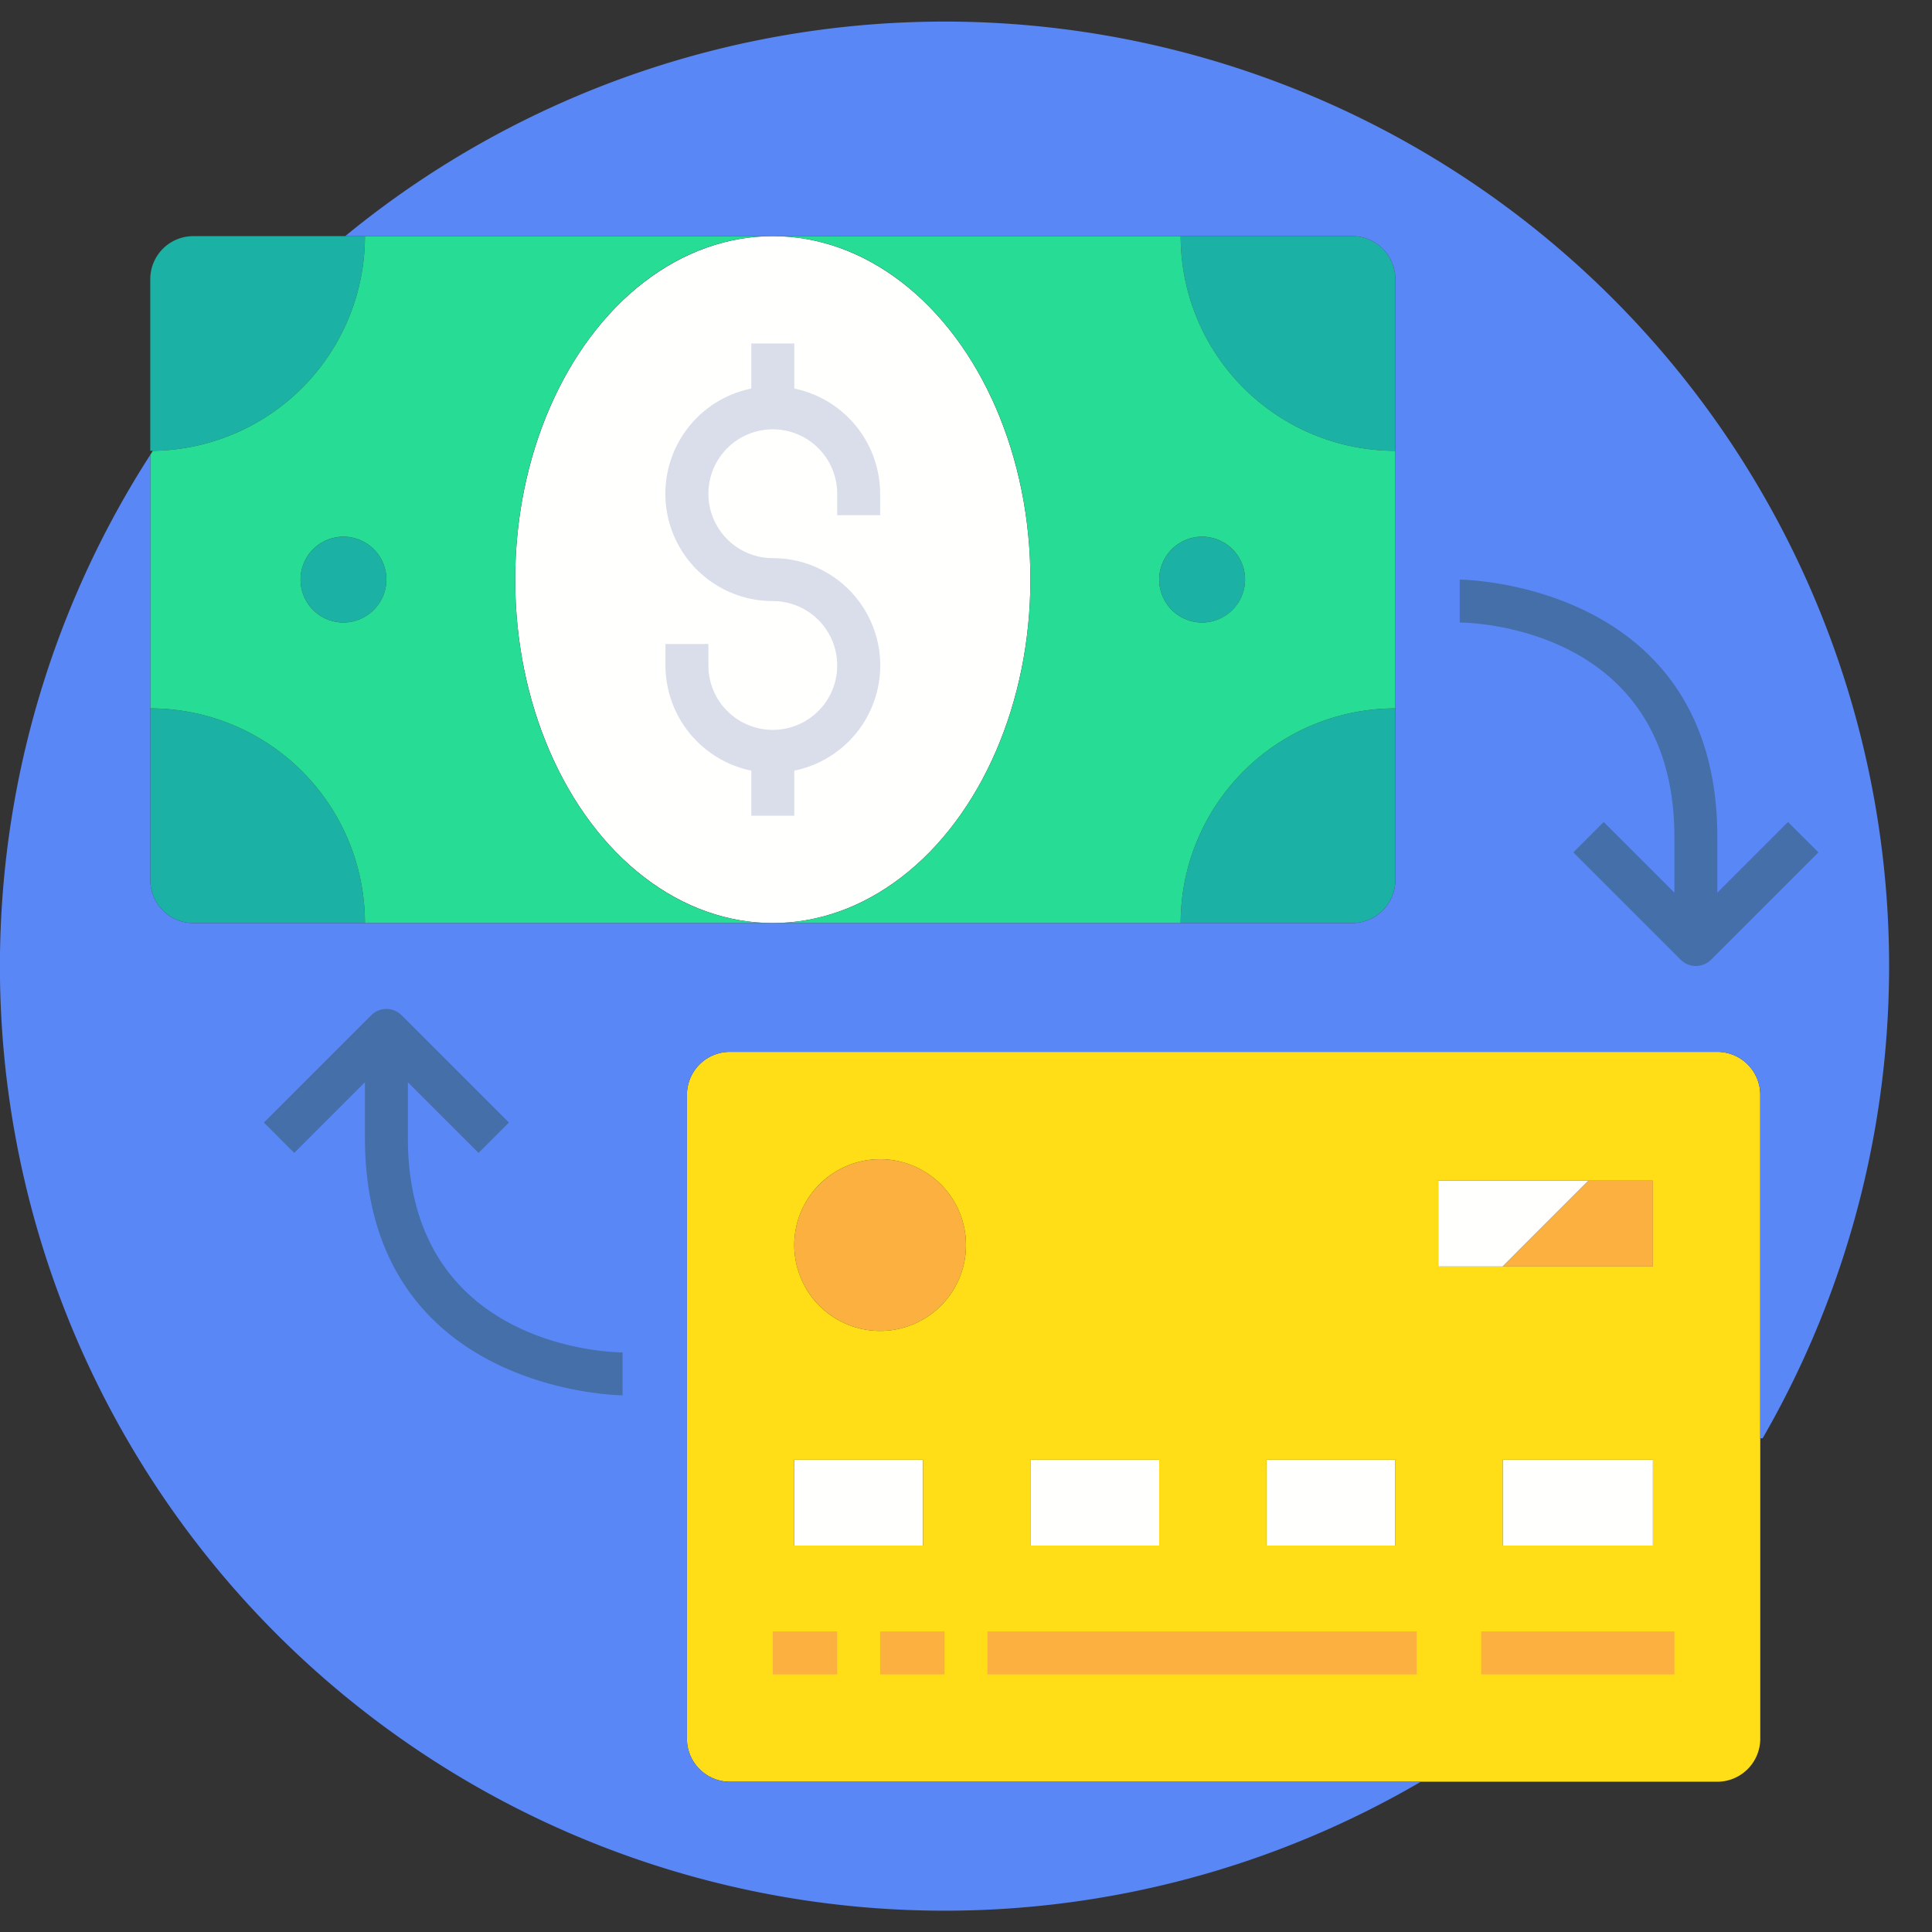 <?xml version="1.0"?>
<svg xmlns="http://www.w3.org/2000/svg" viewBox="0 0 90 90" width="512" height="512"><rect x="0" y="0" width="90" height="90" fill="#333333" stroke="none"/><g id="_6-Credit_card_payment" data-name="6-Credit card payment"><g id="_Group_" data-name="&lt;Group&gt;"><polygon points="74 55 70 59 67 59 67 55 74 55" style="fill:#fffffd"/><polygon points="77 55 77 59 70 59 74 55 77 55" style="fill:#fbb040"/><rect x="70" y="68" width="7" height="4" style="fill:#fffffd"/><rect x="59" y="68" width="6" height="4" style="fill:#fffffd"/><rect x="37" y="68" width="6" height="4" style="fill:#fffffd"/><rect x="48" y="68" width="6" height="4" style="fill:#fffffd"/><circle cx="41" cy="58" r="4" style="fill:#fbb040"/><path d="M82,67V81a2.006,2.006,0,0,1-2,2H34a2.006,2.006,0,0,1-2-2V51a2.006,2.006,0,0,1,2-2H80a2.006,2.006,0,0,1,2,2Zm-5,5V68H70v4Zm0-13V55H67v4H77ZM65,72V68H59v4ZM54,72V68H48v4ZM45,58a4,4,0,1,0-4,4A4,4,0,0,0,45,58ZM43,72V68H37v4Z" style="fill:#ffde17"/><ellipse cx="36" cy="27" rx="12" ry="16" style="fill:#fffffd"/><circle cx="56" cy="27" r="2" style="fill:#1bb1a4"/><circle cx="16" cy="27" r="2" style="fill:#1bb1a4"/><path d="M65,13v8A10,10,0,0,1,55,11h8A2.006,2.006,0,0,1,65,13Z" style="fill:#1bb1a4"/><path d="M65,33v8a2.006,2.006,0,0,1-2,2H55A10,10,0,0,1,65,33Z" style="fill:#1bb1a4"/><path d="M17,43H9a2.006,2.006,0,0,1-2-2V33A10,10,0,0,1,17,43Z" style="fill:#1bb1a4"/><path d="M16.08,11H17A10,10,0,0,1,7.12,21H7V13a2.006,2.006,0,0,1,2-2Z" style="fill:#1bb1a4"/><path d="M65,21V33A10,10,0,0,0,55,43H36c6.63,0,12-7.16,12-16S42.63,11,36,11H55A10,10,0,0,0,65,21Zm-7,6a2,2,0,1,0-2,2A2.006,2.006,0,0,0,58,27Z" style="fill:#27dc95"/><path d="M17,11H36c-6.63,0-12,7.16-12,16s5.37,16,12,16H17A10,10,0,0,0,7,33V21.19c.04-.06.08-.13.12-.19A10,10,0,0,0,17,11Zm1,16a2,2,0,1,0-2,2A2.006,2.006,0,0,0,18,27Z" style="fill:#27dc95"/><path d="M32,51V81a2.006,2.006,0,0,0,2,2H66.19A44,44,0,0,1,7,21.19V41a2.006,2.006,0,0,0,2,2H63a2.006,2.006,0,0,0,2-2V13a2.006,2.006,0,0,0-2-2H16.08A44,44,0,0,1,82.11,67H82V51a2.006,2.006,0,0,0-2-2H34A2.006,2.006,0,0,0,32,51Z" style="fill:#5a87f6"/><path d="M41,24V23a5.009,5.009,0,0,0-4-4.9V16H35v2.1A5,5,0,0,0,36,28a3,3,0,1,1-3,3V30H31v1a5.009,5.009,0,0,0,4,4.9V38h2V35.9A5,5,0,0,0,36,26a3,3,0,1,1,3-3v1Z" style="fill:#dadeea"/><rect x="46" y="76" width="20" height="2" style="fill:#fbb040"/><rect x="69" y="76" width="9" height="2" style="fill:#fbb040"/><rect x="36" y="76" width="3" height="2" style="fill:#fbb040"/><rect x="41" y="76" width="3" height="2" style="fill:#fbb040"/><path d="M83.293,38.293,80,41.586V39c0-11.863-11.88-12-12-12l0,2c.408,0,10,.152,10,10v2.586l-3.293-3.293-1.414,1.414,5,5a1,1,0,0,0,1.414,0l5-5Z" style="fill:#446fa9"/><path d="M19,53V50.414l3.293,3.293,1.414-1.414-5-5a1,1,0,0,0-1.414,0l-5,5,1.414,1.414L17,50.414V53c0,11.863,11.88,12,12,12l0-2C28.594,63,19,62.848,19,53Z" style="fill:#446fa9"/></g></g></svg>
